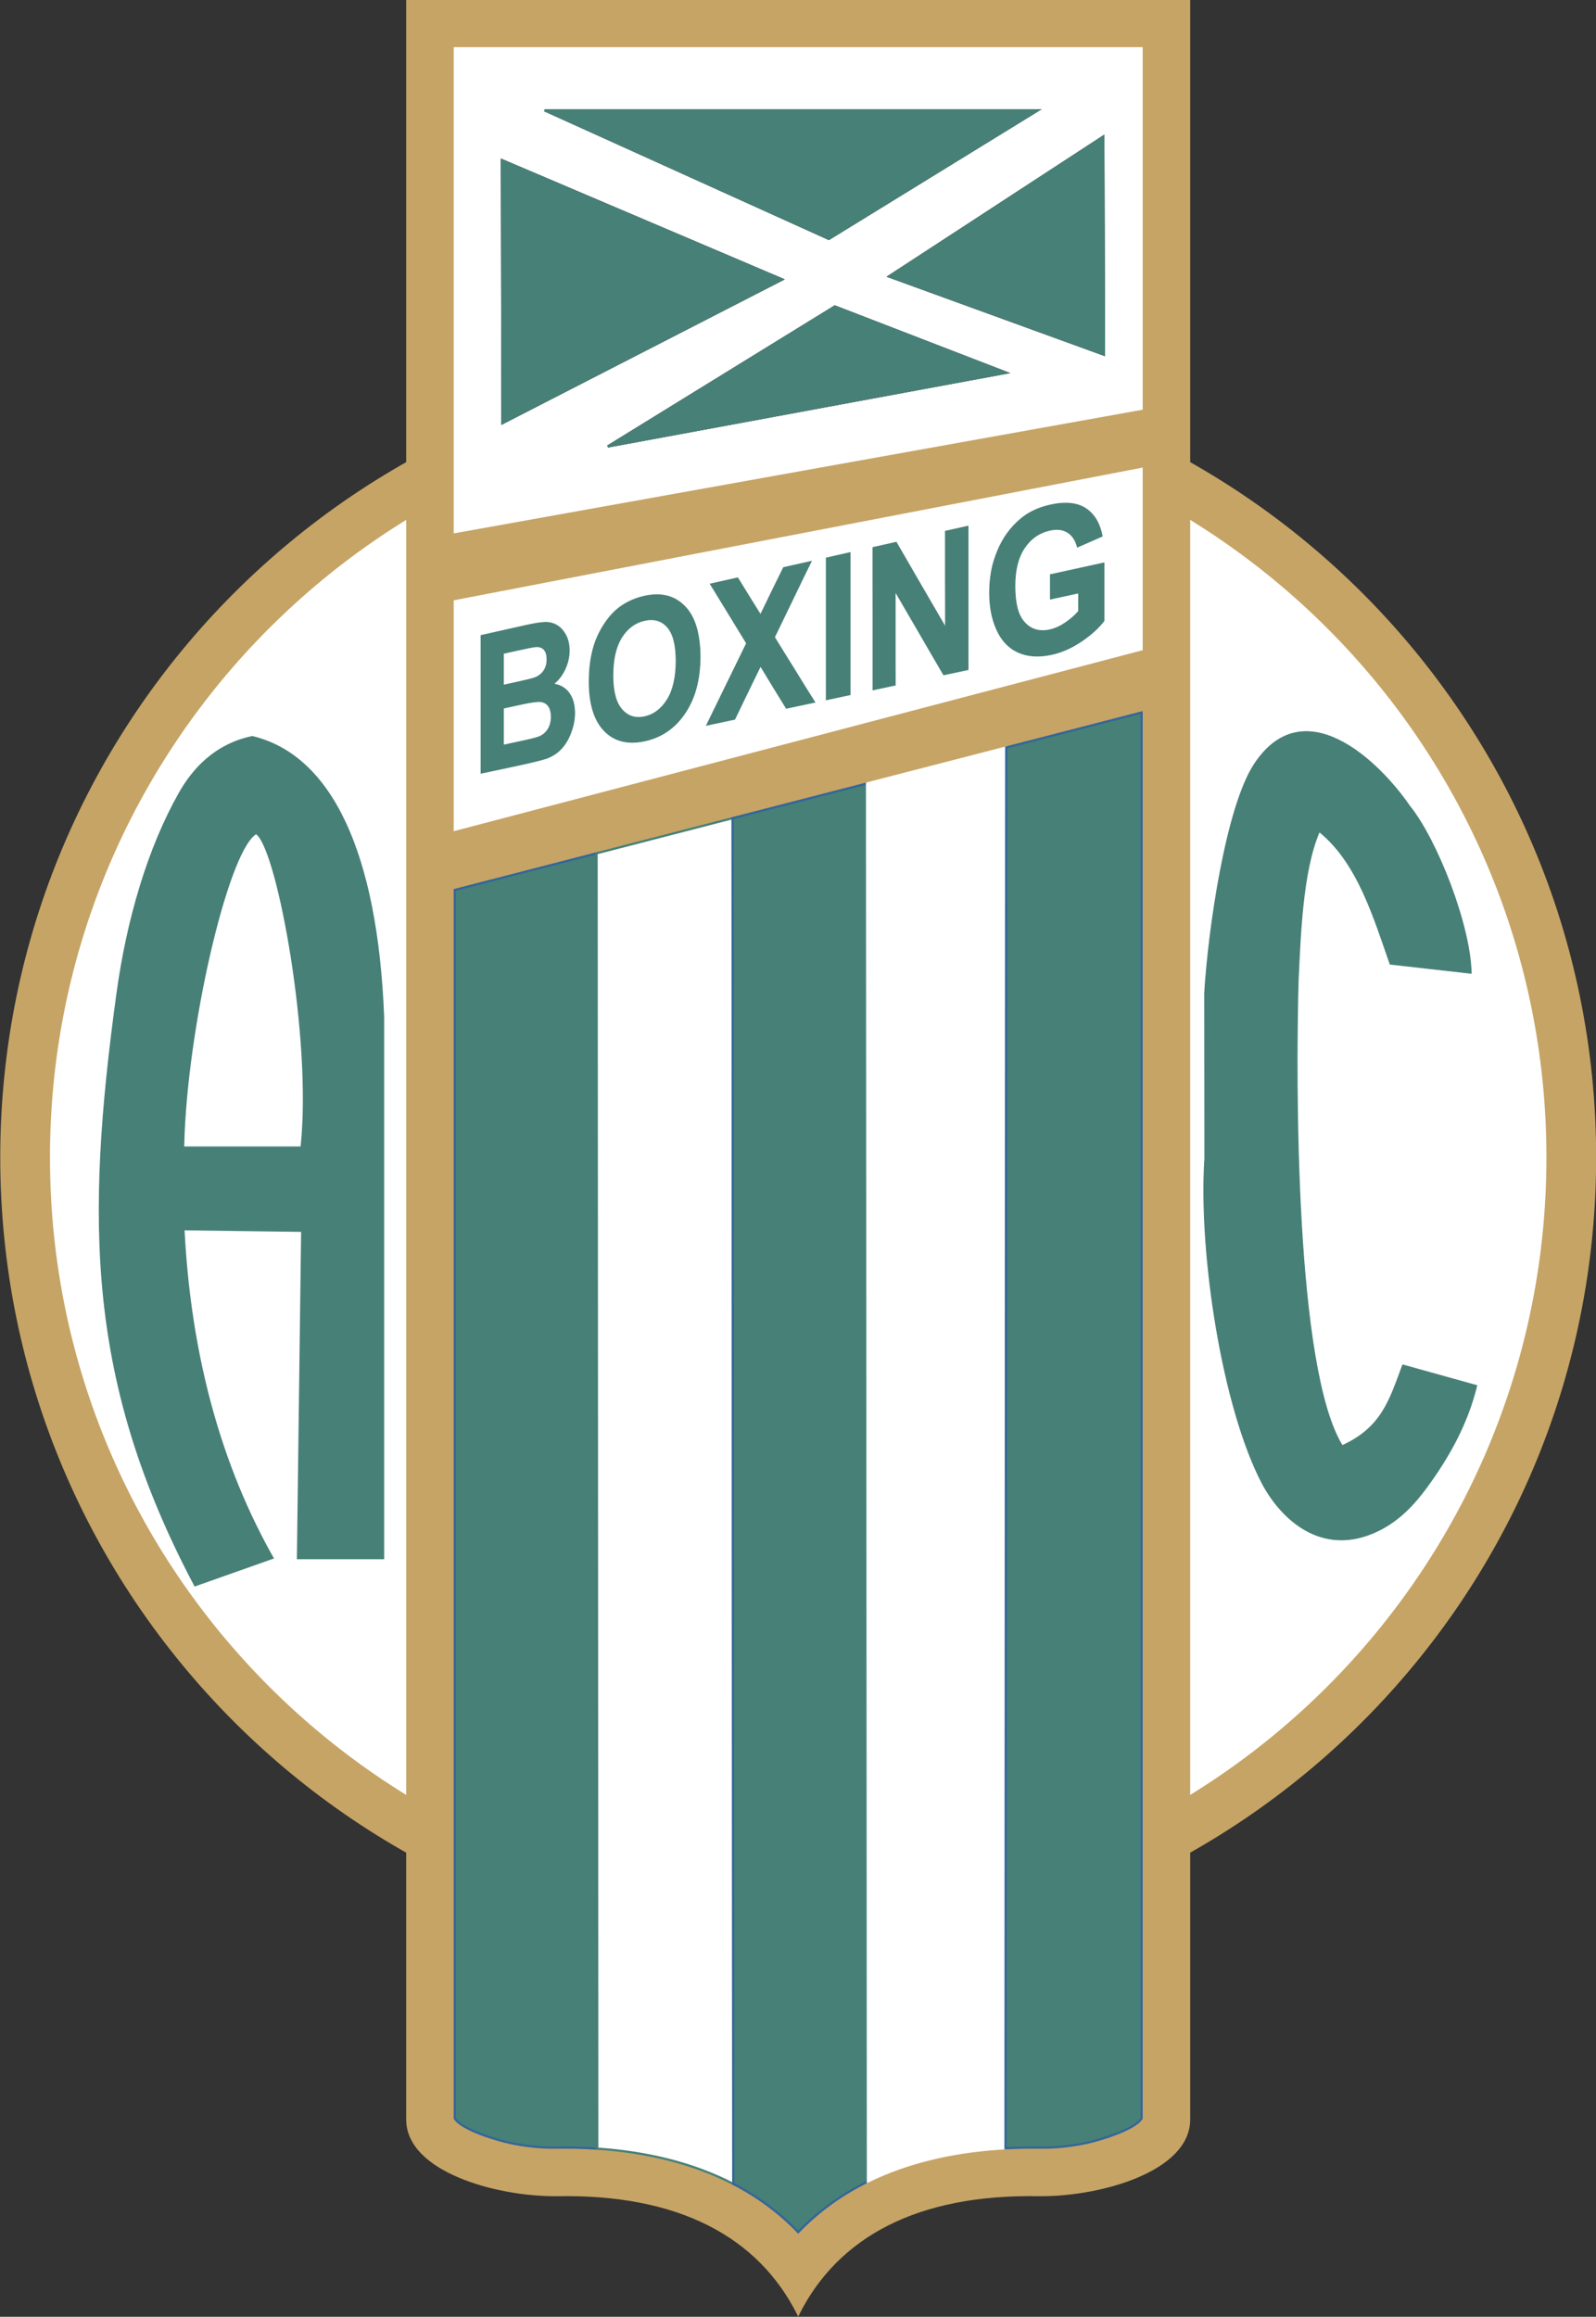 <?xml version="1.0" encoding="UTF-8"?>
<svg xmlns="http://www.w3.org/2000/svg" xmlns:xlink="http://www.w3.org/1999/xlink" width="408.9pt" height="593.5pt" viewBox="0 0 408.9 593.5" version="1.1">
<rect x="0" y="0" width="408.9" height="593.5" fill="#333333" stroke="none"/>
<defs>
<clipPath id="clip1">
  <path d="M 0 92 L 408.898 92 L 408.898 501 L 0 501 Z M 0 92 "/>
</clipPath>
<clipPath id="clip2">
  <path d="M 0 89 L 408.898 89 L 408.898 504 L 0 504 Z M 0 89 "/>
</clipPath>
<clipPath id="clip3">
  <path d="M 101 0 L 308 0 L 308 593.5 L 101 593.5 Z M 101 0 "/>
</clipPath>
</defs>
<g id="surface1">
<g clip-path="url(#clip1)" clip-rule="nonzero">
<path style=" stroke:none;fill-rule:evenodd;fill:rgb(77.734%,64.256%,39.598%);fill-opacity:1;" d="M 204.5 92.348 C 317.25 92.348 408.652 183.75 408.652 296.5 C 408.652 409.25 317.25 500.652 204.5 500.652 C 91.75 500.652 0.348 409.25 0.348 296.5 C 0.348 183.75 91.75 92.348 204.5 92.348 Z M 204.5 92.348 "/>
</g>
<g clip-path="url(#clip2)" clip-rule="nonzero">
<path style="fill:none;stroke-width:5.669;stroke-linecap:butt;stroke-linejoin:miter;stroke:rgb(77.734%,64.256%,39.598%);stroke-opacity:1;stroke-miterlimit:4;" d="M 2045 5011.523 C 3172.5 5011.523 4086.523 4097.5 4086.523 2970 C 4086.523 1842.5 3172.5 928.477 2045 928.477 C 917.5 928.477 3.477 1842.5 3.477 2970 C 3.477 4097.5 917.5 5011.523 2045 5011.523 Z M 2045 5011.523 " transform="matrix(0.1,0,0,-0.1,0,593.5)"/>
</g>
<path style="fill-rule:evenodd;fill:rgb(100%,100%,100%);fill-opacity:1;stroke-width:5.669;stroke-linecap:butt;stroke-linejoin:miter;stroke:rgb(77.734%,64.256%,39.598%);stroke-opacity:1;stroke-miterlimit:4;" d="M 2045 4889.805 C 3105.312 4889.805 3964.844 4030.273 3964.844 2970 C 3964.844 1909.727 3105.312 1050.195 2045 1050.195 C 984.727 1050.195 125.195 1909.727 125.195 2970 C 125.195 4030.273 984.727 4889.805 2045 4889.805 Z M 2045 4889.805 " transform="matrix(0.1,0,0,-0.1,0,593.5)"/>
<path style="fill-rule:evenodd;fill:rgb(27.831%,50.194%,46.655%);fill-opacity:1;stroke-width:2.162;stroke-linecap:butt;stroke-linejoin:miter;stroke:rgb(27.831%,50.194%,46.655%);stroke-opacity:1;stroke-miterlimit:4;" d="M 3086.328 3391.445 L 3086.719 2967.344 C 3070.859 2722.344 3132.539 2328.594 3233.281 2135.977 C 3279.297 2047.969 3384.609 1942.617 3530.664 2013.398 C 3587.188 2040.742 3626.016 2085.039 3655.547 2125.273 C 3714.219 2205.195 3760.508 2290.273 3783.594 2385.547 L 3593.789 2438.398 C 3560.469 2348.32 3540.195 2277.773 3438.906 2231.719 C 3317.422 2428.477 3318.906 3154.648 3325.859 3419.453 C 3331.289 3533.75 3336.406 3703.125 3380.156 3804.258 C 3479.414 3724.141 3520.469 3581.641 3561.562 3465.078 L 3769.219 3441.602 C 3767.344 3563.75 3681.836 3783.047 3611.562 3870.039 C 3529.258 3989.688 3339.141 4167.148 3213.945 3977.695 C 3141.367 3867.891 3096.133 3554.219 3086.328 3391.445 Z M 3086.328 3391.445 " transform="matrix(0.1,0,0,-0.1,0,593.5)"/>
<path style=" stroke:none;fill-rule:evenodd;fill:rgb(77.734%,64.256%,39.598%);fill-opacity:1;" d="M 104.352 542.973 L 104.352 0.195 L 304.648 0.195 L 304.648 542.973 C 304.648 555.988 282.086 562.41 266.496 562.332 C 234.887 561.699 214.535 572.895 204.5 592.805 C 194.465 572.895 174.109 561.699 142.504 562.332 C 126.914 562.41 104.352 555.988 104.352 542.973 Z M 104.352 542.973 "/>
<g clip-path="url(#clip3)" clip-rule="nonzero">
<path style="fill:none;stroke-width:5.668;stroke-linecap:butt;stroke-linejoin:miter;stroke:rgb(77.734%,64.256%,39.598%);stroke-opacity:1;stroke-miterlimit:4;" d="M 1043.516 505.273 L 1043.516 5933.047 L 3046.484 5933.047 L 3046.484 505.273 C 3046.484 375.117 2820.859 310.898 2664.961 311.68 C 2348.867 318.008 2145.352 206.055 2045 6.953 C 1944.648 206.055 1741.094 318.008 1425.039 311.68 C 1269.141 310.898 1043.516 375.117 1043.516 505.273 Z M 1043.516 505.273 " transform="matrix(0.1,0,0,-0.1,0,593.5)"/>
</g>
<path style="fill-rule:evenodd;fill:rgb(100%,100%,100%);fill-opacity:1;stroke-width:5.668;stroke-linecap:butt;stroke-linejoin:miter;stroke:rgb(100%,100%,100%);stroke-opacity:1;stroke-miterlimit:4;" d="M 2924.805 4271.523 L 2924.805 4733.75 L 1165.195 4394.766 L 1165.195 3809.297 Z M 2924.805 4271.523 " transform="matrix(0.1,0,0,-0.1,0,593.5)"/>
<path style="fill-rule:evenodd;fill:rgb(27.831%,50.194%,46.655%);fill-opacity:1;stroke-width:5.668;stroke-linecap:butt;stroke-linejoin:miter;stroke:rgb(19.994%,39.989%,59.959%);stroke-opacity:1;stroke-miterlimit:4;" d="M 1528.516 3749.062 L 1165.195 3655.195 L 1165.195 508.203 C 1182.891 478.672 1277.5 451.406 1307.227 445.156 C 1344.805 437.266 1384.766 432.773 1423.203 433.359 C 1459.18 433.906 1494.961 433.047 1530.273 430.664 Z M 1528.516 3749.062 " transform="matrix(0.1,0,0,-0.1,0,593.5)"/>
<path style="fill-rule:evenodd;fill:rgb(100%,100%,100%);fill-opacity:1;stroke-width:5.668;stroke-linecap:butt;stroke-linejoin:miter;stroke:rgb(27.831%,50.194%,46.655%);stroke-opacity:1;stroke-miterlimit:4;" d="M 1876.953 3839.062 L 1528.516 3749.062 L 1530.273 430.664 C 1654.961 422.188 1774.375 394.336 1878.75 340.312 Z M 1876.953 3839.062 " transform="matrix(0.1,0,0,-0.1,0,593.5)"/>
<path style="fill-rule:evenodd;fill:rgb(27.831%,50.194%,46.655%);fill-opacity:1;stroke-width:5.668;stroke-linecap:butt;stroke-linejoin:miter;stroke:rgb(19.994%,39.989%,59.959%);stroke-opacity:1;stroke-miterlimit:4;" d="M 2221.367 3928.008 L 1876.953 3839.062 L 1878.75 340.312 C 1939.961 308.594 1996.055 267.891 2045 216.719 C 2097.227 271.289 2157.539 314.023 2223.633 346.562 Z M 2221.367 3928.008 " transform="matrix(0.1,0,0,-0.1,0,593.5)"/>
<path style="fill-rule:evenodd;fill:rgb(100%,100%,100%);fill-opacity:1;stroke-width:5.668;stroke-linecap:butt;stroke-linejoin:miter;stroke:rgb(100%,100%,100%);stroke-opacity:1;stroke-miterlimit:4;" d="M 2578.008 4020.156 L 2221.367 3928.008 L 2223.633 346.562 C 2329.648 398.789 2450.469 424.805 2576.172 431.641 Z M 2578.008 4020.156 " transform="matrix(0.1,0,0,-0.1,0,593.5)"/>
<path style="fill-rule:evenodd;fill:rgb(27.831%,50.194%,46.655%);fill-opacity:1;stroke-width:5.668;stroke-linecap:butt;stroke-linejoin:miter;stroke:rgb(19.994%,39.989%,59.959%);stroke-opacity:1;stroke-miterlimit:4;" d="M 2576.172 431.641 C 2606.133 433.281 2636.406 433.828 2666.797 433.359 C 2705.234 432.773 2745.195 437.266 2782.773 445.156 C 2812.5 451.406 2907.07 478.672 2924.805 508.203 L 2924.805 4109.727 L 2578.008 4020.156 Z M 2576.172 431.641 " transform="matrix(0.1,0,0,-0.1,0,593.5)"/>
<path style="fill-rule:evenodd;fill:rgb(100%,100%,100%);fill-opacity:1;stroke-width:5.668;stroke-linecap:butt;stroke-linejoin:miter;stroke:rgb(100%,100%,100%);stroke-opacity:1;stroke-miterlimit:4;" d="M 2924.805 4887.812 L 2924.805 5811.367 L 1165.195 5811.367 L 1165.195 4571.953 Z M 2924.805 4887.812 " transform="matrix(0.1,0,0,-0.1,0,593.5)"/>
<path style="fill-rule:evenodd;fill:rgb(27.831%,50.194%,46.655%);fill-opacity:1;stroke-width:2.16;stroke-linecap:butt;stroke-linejoin:miter;stroke:rgb(27.831%,50.194%,46.655%);stroke-opacity:1;stroke-miterlimit:4;" d="M 1232.461 4307.031 C 1270 4315.469 1307.969 4324.023 1346.289 4332.578 C 1369.102 4337.695 1386.172 4340.43 1397.188 4340.586 C 1408.516 4340.742 1418.477 4337.969 1427.188 4332.656 C 1436.172 4327.188 1443.516 4318.984 1449.375 4308.047 C 1455.312 4296.992 1458.32 4283.789 1458.32 4268.477 C 1458.32 4251.914 1454.57 4235.859 1447.305 4220.391 C 1440.039 4204.961 1430.391 4192.422 1417.93 4182.734 C 1435.312 4180.195 1448.711 4172.422 1458.164 4159.219 C 1467.539 4146.055 1472.188 4129.141 1472.188 4108.516 C 1472.188 4092.344 1469.023 4075.977 1462.93 4059.258 C 1456.914 4042.773 1448.594 4028.594 1438.047 4017.188 C 1427.539 4005.898 1414.883 3997.5 1399.258 3992.109 C 1389.688 3988.789 1366.211 3982.852 1329.18 3974.805 C 1296.953 3967.812 1264.414 3961.055 1232.461 3954.219 C 1232.461 3983.594 1232.461 4013.008 1232.461 4042.383 C 1232.461 4071.797 1232.461 4101.211 1232.461 4130.625 C 1232.461 4160 1232.461 4189.414 1232.461 4218.789 C 1232.461 4248.203 1232.461 4277.617 1232.461 4307.031 Z M 1289.766 4261.211 C 1289.766 4234.023 1289.766 4206.875 1289.766 4179.727 C 1302.227 4182.461 1314.844 4185.234 1327.422 4188.008 C 1350.078 4192.969 1364.18 4196.523 1369.57 4198.477 C 1379.492 4202.109 1387.344 4208.086 1393.047 4216.289 C 1398.828 4224.609 1401.484 4234.297 1401.484 4245.742 C 1401.484 4256.719 1399.141 4265 1394.141 4270.82 C 1389.258 4276.523 1381.875 4279.023 1372.266 4278.281 C 1366.523 4277.852 1350.117 4274.648 1322.969 4268.594 C 1311.797 4266.133 1300.781 4263.672 1289.766 4261.211 Z M 1289.766 4120.938 C 1289.766 4105.117 1289.766 4089.336 1289.766 4073.516 C 1289.766 4057.734 1289.766 4041.914 1289.766 4026.133 C 1307.656 4029.961 1325.352 4033.789 1343.398 4037.656 C 1364.141 4042.109 1377.422 4045.781 1383.125 4048.359 C 1391.758 4052.227 1398.867 4058.398 1404.219 4067.031 C 1409.688 4075.898 1412.344 4086.406 1412.344 4099.062 C 1412.344 4109.805 1410.273 4118.359 1406.133 4124.883 C 1401.953 4131.445 1395.898 4135.547 1387.93 4137.227 C 1380.117 4138.867 1362.695 4136.836 1336.523 4131.133 C 1320.742 4127.695 1305.273 4124.336 1289.766 4120.938 Z M 1509.531 4189.062 C 1509.609 4225.391 1514.297 4256.953 1522.93 4283.555 C 1529.297 4303.203 1538.594 4321.68 1549.922 4338.516 C 1561.406 4355.664 1573.984 4369.102 1587.578 4379.18 C 1605.742 4392.656 1626.836 4402.227 1650.625 4407.539 C 1693.867 4417.266 1728.398 4408.438 1754.492 4381.445 C 1767.656 4367.891 1777.422 4350.352 1783.711 4328.906 C 1790 4307.461 1793.594 4282.109 1793.594 4252.812 C 1793.594 4223.711 1790.273 4197.07 1783.867 4172.969 C 1777.5 4148.867 1767.695 4127.227 1754.805 4108.047 C 1729.102 4069.727 1694.336 4046.094 1651.406 4036.953 C 1608.008 4027.734 1573.477 4036.523 1547.812 4063.477 C 1535.039 4076.953 1525.469 4094.102 1519.102 4115 C 1512.695 4135.977 1509.453 4160.664 1509.531 4189.062 Z M 1570.195 4204.688 C 1570.195 4164.258 1577.695 4135.195 1593.008 4117.617 C 1608.32 4099.961 1627.812 4093.711 1651.25 4098.789 C 1674.883 4103.828 1694.414 4118.438 1709.492 4142.5 C 1717.07 4154.57 1722.695 4168.828 1726.406 4185.195 C 1730.156 4201.641 1732.305 4220.273 1732.305 4241.133 C 1732.305 4282.344 1724.922 4311.328 1710.156 4328.32 C 1695.391 4345.273 1675.664 4351.016 1651.25 4345.586 C 1626.992 4340.195 1607.344 4325.625 1592.5 4301.953 C 1577.656 4278.242 1570.195 4245.82 1570.195 4204.688 Z M 1810.352 4077.109 C 1818.828 4094.57 1827.344 4111.953 1835.898 4129.453 C 1844.414 4146.875 1852.93 4164.414 1861.445 4181.875 C 1870 4199.414 1878.594 4216.836 1887.109 4234.375 C 1895.664 4251.875 1904.219 4269.453 1912.812 4287.07 C 1897.344 4312.422 1881.797 4337.773 1866.367 4363.086 C 1850.977 4388.32 1835.43 4413.672 1819.922 4438.906 C 1843.086 4444.102 1866.523 4449.375 1890 4454.609 C 1899.57 4438.867 1909.414 4423.086 1919.062 4407.422 C 1928.711 4391.641 1938.672 4375.938 1948.555 4360.195 C 1958.125 4380.234 1968.047 4400.469 1977.773 4420.508 C 1987.5 4440.586 1997.578 4460.82 2007.461 4480.977 C 2030.898 4486.25 2054.531 4491.562 2078.32 4496.875 C 2062.344 4464.375 2046.68 4431.992 2031.094 4399.57 C 2015.547 4367.266 1999.805 4334.883 1984.141 4302.578 C 1992.617 4288.711 2001.25 4274.844 2009.844 4261.016 C 2018.477 4247.148 2027.266 4233.32 2035.703 4219.453 C 2044.18 4205.508 2052.773 4191.641 2061.406 4177.734 C 2070 4163.867 2078.945 4149.961 2087.578 4136.055 C 2063.164 4130.898 2038.906 4125.703 2014.648 4120.547 C 2003.477 4138.594 1992.227 4156.641 1981.289 4174.688 C 1970.352 4192.695 1959.258 4210.781 1948.398 4228.828 C 1937.227 4206.016 1926.172 4183.242 1915.195 4160.508 C 1904.297 4137.891 1893.203 4115.078 1882.344 4092.422 C 1858.242 4087.305 1834.297 4082.227 1810.352 4077.109 Z M 2116.953 4142.305 C 2116.953 4172.578 2116.953 4202.852 2116.953 4233.086 C 2116.953 4263.359 2116.953 4293.633 2116.953 4323.906 C 2116.953 4354.18 2116.953 4384.453 2116.953 4414.727 C 2116.953 4445 2116.953 4475.273 2116.953 4505.547 C 2137.188 4510.117 2157.617 4514.688 2178.047 4519.297 C 2178.047 4488.906 2178.047 4458.594 2178.047 4428.281 C 2178.047 4397.93 2178.047 4367.617 2178.047 4337.266 C 2178.047 4306.953 2178.047 4276.602 2178.047 4246.289 C 2178.047 4215.977 2178.047 4185.625 2178.047 4155.312 C 2157.617 4150.938 2137.188 4146.602 2116.953 4142.305 Z M 2236.641 4167.734 C 2236.641 4198.125 2236.641 4228.516 2236.641 4258.906 C 2236.641 4289.297 2236.641 4319.688 2236.641 4350.039 C 2236.641 4380.43 2236.562 4410.82 2236.484 4441.211 C 2236.367 4471.602 2236.484 4501.992 2236.484 4532.422 C 2256.25 4536.836 2276.211 4541.328 2296.172 4545.82 C 2306.523 4527.734 2317.109 4509.648 2327.578 4491.523 C 2338.047 4473.438 2348.672 4455.312 2359.023 4437.188 C 2369.414 4419.102 2380.156 4400.938 2390.625 4382.773 C 2401.055 4364.648 2411.719 4346.406 2422.383 4328.281 C 2422.383 4348.711 2422.383 4369.258 2422.383 4389.688 C 2422.383 4410.156 2422.227 4430.664 2422.227 4451.133 C 2422.227 4471.602 2422.227 4492.109 2422.227 4512.578 C 2422.227 4533.086 2422.227 4553.633 2422.227 4574.102 C 2441.562 4578.398 2460.703 4582.734 2480.156 4587.07 C 2480.156 4556.406 2480.156 4525.781 2480.156 4495.156 C 2480.156 4464.531 2480.156 4433.906 2480.156 4403.281 C 2480.156 4372.656 2480.156 4342.031 2480.156 4311.406 C 2480.156 4280.781 2480.156 4250.156 2480.156 4219.531 C 2459.258 4215.078 2438.516 4210.664 2417.773 4206.25 C 2407.383 4224.102 2396.797 4241.953 2386.484 4259.805 C 2376.211 4277.617 2365.859 4295.547 2355.508 4313.32 C 2345.117 4331.172 2334.688 4348.945 2324.414 4366.68 C 2314.102 4384.453 2303.672 4402.227 2293.438 4420 C 2293.438 4399.961 2293.438 4379.922 2293.438 4359.922 C 2293.438 4339.922 2293.438 4319.883 2293.438 4299.922 C 2293.438 4279.883 2293.438 4259.844 2293.438 4239.844 C 2293.438 4219.844 2293.438 4199.844 2293.594 4179.844 C 2274.453 4175.781 2255.625 4171.758 2236.641 4167.734 Z M 2691.133 4400.312 C 2691.133 4421.133 2691.133 4441.992 2691.133 4462.852 C 2736.484 4472.812 2782.109 4482.773 2828.398 4492.891 C 2828.398 4468.164 2828.398 4443.398 2828.398 4418.672 C 2828.398 4394.023 2828.398 4369.297 2828.398 4344.609 C 2814.492 4326.328 2795.312 4308.906 2769.805 4291.758 C 2744.883 4274.922 2719.062 4263.75 2693.555 4258.32 C 2660.664 4251.328 2632.383 4253.242 2608.164 4264.336 C 2583.906 4275.43 2565.82 4294.805 2553.594 4322.305 C 2547.461 4336.016 2542.812 4350.742 2539.844 4366.484 C 2536.914 4382.188 2535.391 4398.984 2535.391 4416.68 C 2535.391 4435.859 2537.148 4454.414 2540.312 4472.148 C 2543.516 4489.961 2549.062 4507.109 2555.82 4523.555 C 2569.297 4556.406 2589.297 4583.945 2615.352 4605.742 C 2635.43 4622.578 2660.195 4634.336 2690.039 4641.055 C 2728.984 4649.805 2759.531 4646.836 2781.484 4632.383 C 2803.594 4617.812 2817.539 4594.258 2823.906 4561.445 C 2802.695 4552.07 2781.641 4542.734 2760.391 4533.477 C 2756.094 4550.664 2747.852 4563.203 2735.508 4571.133 C 2723.438 4578.867 2708.203 4580.82 2690.039 4576.758 C 2662.578 4570.664 2640.664 4555.547 2624.453 4531.172 C 2608.281 4506.914 2600.078 4474.453 2600.156 4433.828 C 2600.234 4411.875 2602.148 4393.086 2606.094 4377.5 C 2610 4361.914 2616.367 4349.648 2624.766 4340.43 C 2641.406 4322.109 2662.734 4315.703 2689.531 4321.445 C 2702.617 4324.258 2715.977 4330.273 2729.141 4339.141 C 2742.656 4348.281 2754.023 4358.125 2763.438 4368.945 C 2763.438 4384.688 2763.438 4400.312 2763.438 4416.016 C 2739.18 4410.742 2715.078 4405.508 2691.133 4400.312 Z M 2691.133 4400.312 " transform="matrix(0.1,0,0,-0.1,0,593.5)"/>
<path style="fill-rule:evenodd;fill:rgb(100%,100%,100%);fill-opacity:1;stroke-width:5.668;stroke-linecap:butt;stroke-linejoin:miter;stroke:rgb(100%,100%,100%);stroke-opacity:1;stroke-miterlimit:4;" d="M 1285.703 5652.422 L 1287.617 4741.445 L 2828.398 5026.484 L 2826.445 5652.422 Z M 1285.703 5652.422 " transform="matrix(0.1,0,0,-0.1,0,593.5)"/>
<path style="fill:none;stroke-width:5.668;stroke-linecap:butt;stroke-linejoin:miter;stroke:rgb(10.594%,9.813%,9.424%);stroke-opacity:1;stroke-miterlimit:4;" d="M 1287.383 4851.133 L 1285.977 5524.648 L 2004.062 5219.102 Z M 1287.383 4851.133 " transform="matrix(0.1,0,0,-0.1,0,593.5)"/>
<path style="fill-rule:evenodd;fill:rgb(27.831%,50.194%,46.655%);fill-opacity:1;stroke-width:5.668;stroke-linecap:butt;stroke-linejoin:miter;stroke:rgb(10.594%,9.813%,9.424%);stroke-opacity:1;stroke-miterlimit:4;" d="M 2658.906 5652.422 L 1395.469 5652.422 L 2123.477 5323.086 Z M 2658.906 5652.422 " transform="matrix(0.1,0,0,-0.1,0,593.5)"/>
<path style="fill:none;stroke-width:5.668;stroke-linecap:butt;stroke-linejoin:miter;stroke:rgb(10.594%,9.813%,9.424%);stroke-opacity:1;stroke-miterlimit:4;" d="M 2828.398 5026.484 L 2277.539 5226.797 L 2826.68 5585.039 Z M 2828.398 5026.484 " transform="matrix(0.1,0,0,-0.1,0,593.5)"/>
<path style="fill-rule:evenodd;fill:rgb(27.831%,50.194%,46.655%);fill-opacity:1;stroke-width:5.668;stroke-linecap:butt;stroke-linejoin:miter;stroke:rgb(10.594%,9.813%,9.424%);stroke-opacity:1;stroke-miterlimit:4;" d="M 2578.008 4980.156 L 1557.305 4791.328 L 2138.906 5149.766 Z M 2578.008 4980.156 " transform="matrix(0.1,0,0,-0.1,0,593.5)"/>
<path style="fill-rule:evenodd;fill:rgb(27.831%,50.194%,46.655%);fill-opacity:1;stroke-width:5.668;stroke-linecap:butt;stroke-linejoin:miter;stroke:rgb(27.831%,50.194%,46.655%);stroke-opacity:1;stroke-miterlimit:4;" d="M 2123.477 5323.086 L 2658.906 5652.422 L 1395.469 5652.422 Z M 2123.477 5323.086 " transform="matrix(0.1,0,0,-0.1,0,593.5)"/>
<path style="fill-rule:evenodd;fill:rgb(27.831%,50.194%,46.655%);fill-opacity:1;stroke-width:5.668;stroke-linecap:butt;stroke-linejoin:miter;stroke:rgb(27.831%,50.194%,46.655%);stroke-opacity:1;stroke-miterlimit:4;" d="M 2826.68 5585.039 L 2277.539 5226.797 L 2828.398 5026.484 Z M 2826.68 5585.039 " transform="matrix(0.1,0,0,-0.1,0,593.5)"/>
<path style="fill-rule:evenodd;fill:rgb(27.831%,50.194%,46.655%);fill-opacity:1;stroke-width:5.668;stroke-linecap:butt;stroke-linejoin:miter;stroke:rgb(27.831%,50.194%,46.655%);stroke-opacity:1;stroke-miterlimit:4;" d="M 2004.062 5219.102 L 1285.977 5524.648 L 1287.383 4851.133 Z M 2004.062 5219.102 " transform="matrix(0.1,0,0,-0.1,0,593.5)"/>
<path style="fill-rule:evenodd;fill:rgb(27.831%,50.194%,46.655%);fill-opacity:1;stroke-width:5.668;stroke-linecap:butt;stroke-linejoin:miter;stroke:rgb(27.831%,50.194%,46.655%);stroke-opacity:1;stroke-miterlimit:4;" d="M 2138.906 5149.766 L 1557.305 4791.328 L 2578.008 4980.156 Z M 2138.906 5149.766 " transform="matrix(0.1,0,0,-0.1,0,593.5)"/>
<path style="fill-rule:evenodd;fill:rgb(27.831%,50.194%,46.655%);fill-opacity:1;stroke-width:5.668;stroke-linecap:butt;stroke-linejoin:miter;stroke:rgb(27.831%,50.194%,46.655%);stroke-opacity:1;stroke-miterlimit:4;" d="M 981.406 3330.156 C 964.609 3751.641 847.148 3998.281 646.289 4046.641 C 549.18 4025.977 493.438 3960.781 460.43 3902.344 C 380.82 3761.25 327.148 3579.414 301.055 3388.984 C 220.977 2803.672 225.195 2394.062 499.922 1874.141 L 705.586 1946.875 L 758.008 1943.477 L 981.406 1943.477 Z M 981.406 3330.156 " transform="matrix(0.1,0,0,-0.1,0,593.5)"/>
<path style="fill-rule:evenodd;fill:rgb(100%,100%,100%);fill-opacity:1;stroke-width:5.668;stroke-linecap:butt;stroke-linejoin:miter;stroke:rgb(100%,100%,100%);stroke-opacity:1;stroke-miterlimit:4;" d="M 655.938 3794.336 C 584.688 3742.188 481.602 3295.938 474.883 3000.82 L 767.617 3000.82 C 795.938 3275.391 708.203 3747.344 655.938 3794.336 Z M 655.938 3794.336 " transform="matrix(0.1,0,0,-0.1,0,593.5)"/>
<path style="fill-rule:evenodd;fill:rgb(100%,100%,100%);fill-opacity:1;stroke-width:5.668;stroke-linecap:butt;stroke-linejoin:miter;stroke:rgb(100%,100%,100%);stroke-opacity:1;stroke-miterlimit:4;" d="M 733.906 1894.375 C 591.562 2124.258 494.961 2416.875 475.859 2780.312 L 768.594 2776.445 L 757.031 1882.812 C 742.93 1884.102 748.047 1893.086 733.906 1894.375 Z M 733.906 1894.375 " transform="matrix(0.1,0,0,-0.1,0,593.5)"/>
</g>
</svg>
